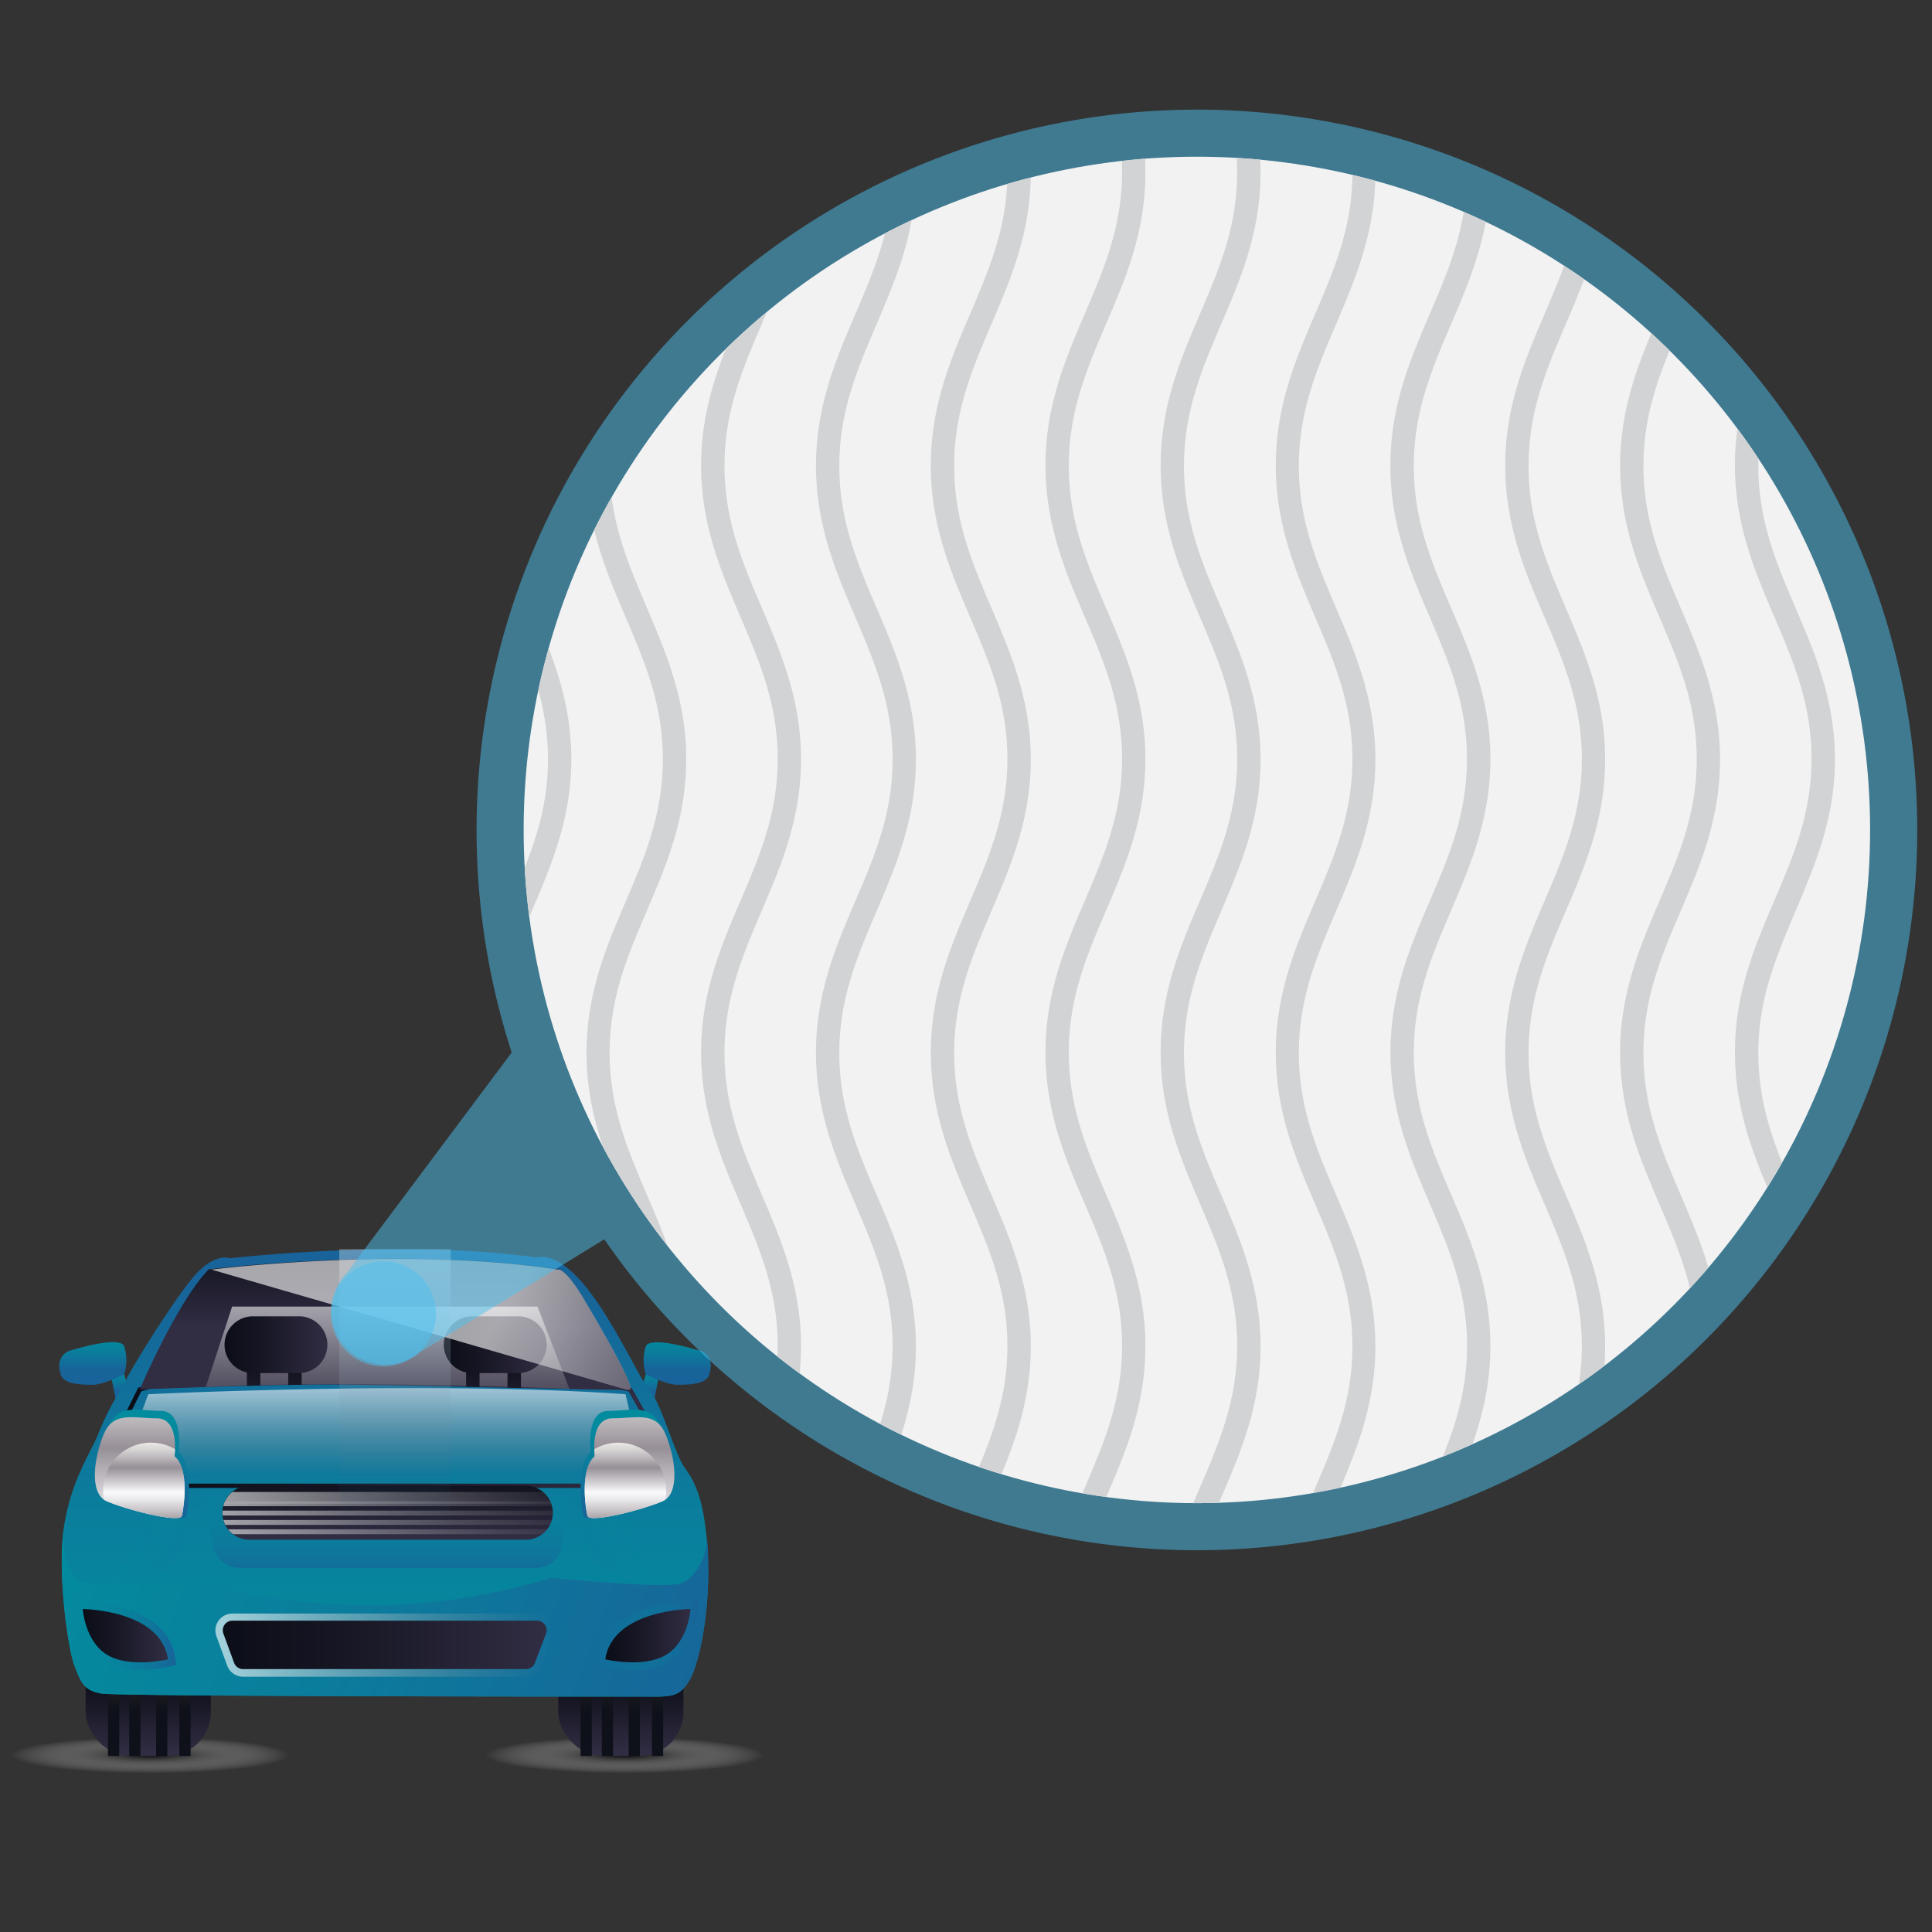 <svg xmlns="http://www.w3.org/2000/svg" xmlns:xlink="http://www.w3.org/1999/xlink" viewBox="0 0 280 280"><rect x="0" y="0" width="280" height="280" fill="#333333" stroke="none"/><defs><style>.cls-1,.cls-24{fill:none;}.cls-2{isolation:isolate;}.cls-20,.cls-21,.cls-22,.cls-3,.cls-37,.cls-38,.cls-4{mix-blend-mode:multiply;}.cls-3{fill:url(#radial-gradient);}.cls-4{fill:url(#radial-gradient-2);}.cls-5{fill:url(#linear-gradient);}.cls-6{fill:url(#linear-gradient-2);}.cls-7{fill:url(#linear-gradient-3);}.cls-8{fill:url(#linear-gradient-4);}.cls-9{fill:url(#linear-gradient-5);}.cls-10{fill:url(#linear-gradient-6);}.cls-11{fill:url(#linear-gradient-7);}.cls-12{fill:url(#linear-gradient-8);}.cls-13{fill:url(#linear-gradient-9);}.cls-14{fill:url(#linear-gradient-10);}.cls-15{fill:url(#linear-gradient-11);}.cls-16{fill:url(#linear-gradient-12);}.cls-17{fill:url(#linear-gradient-13);}.cls-18{fill:url(#linear-gradient-14);}.cls-19{fill:url(#linear-gradient-15);}.cls-20{fill:url(#linear-gradient-16);}.cls-21{fill:url(#linear-gradient-17);}.cls-22{fill:url(#linear-gradient-18);}.cls-23,.cls-34,.cls-36,.cls-50,.cls-52{opacity:0.62;mix-blend-mode:overlay;}.cls-23{fill:url(#linear-gradient-19);}.cls-24{stroke-miterlimit:10;stroke-width:0.63px;stroke:url(#linear-gradient-20);}.cls-25{fill:url(#linear-gradient-21);}.cls-26{fill:url(#Silver_2);}.cls-27{clip-path:url(#clip-path);}.cls-28{fill:url(#Silver_2-2);}.cls-29{fill:url(#linear-gradient-22);}.cls-30{fill:url(#Silver_2-3);}.cls-31{clip-path:url(#clip-path-2);}.cls-32{fill:url(#Silver_2-4);}.cls-33{fill:url(#linear-gradient-23);}.cls-34{fill:url(#linear-gradient-24);}.cls-35{fill:url(#linear-gradient-25);}.cls-36{fill:url(#linear-gradient-26);}.cls-37{fill:url(#linear-gradient-27);}.cls-38{fill:url(#linear-gradient-28);}.cls-39{fill:url(#linear-gradient-29);}.cls-40{fill:url(#linear-gradient-30);}.cls-41{fill:url(#linear-gradient-31);}.cls-42{clip-path:url(#clip-path-3);}.cls-43{fill:url(#linear-gradient-32);}.cls-44{fill:url(#linear-gradient-33);}.cls-45{fill:url(#linear-gradient-34);}.cls-46{fill:url(#linear-gradient-35);}.cls-47{fill:url(#linear-gradient-36);}.cls-48{fill:url(#linear-gradient-37);}.cls-49{fill:url(#linear-gradient-38);}.cls-50{fill:url(#linear-gradient-39);}.cls-51{clip-path:url(#clip-path-4);}.cls-53{fill:url(#linear-gradient-40);}.cls-54{fill:url(#linear-gradient-41);}.cls-55{fill:url(#linear-gradient-42);}.cls-56{fill:url(#linear-gradient-43);}.cls-57{fill:url(#linear-gradient-44);}.cls-58{opacity:0.35;mix-blend-mode:color-dodge;fill:url(#linear-gradient-45);}.cls-59{fill:#4cc3f1;opacity:0.5;}.cls-60{clip-path:url(#clip-path-5);}.cls-61{fill:#f2f2f2;}.cls-62{fill:#d2d3d4;}</style><radialGradient id="radial-gradient" cx="21.76" cy="1275.44" r="20.62" gradientTransform="translate(0 88.56) scale(1 0.13)" gradientUnits="userSpaceOnUse"><stop offset="0" stop-color="#010101"/><stop offset="0.98" stop-color="#fff" stop-opacity="0"/></radialGradient><radialGradient id="radial-gradient-2" cx="90.53" cy="1275.44" r="20.62" xlink:href="#radial-gradient"/><linearGradient id="linear-gradient" x1="21.49" y1="242.2" x2="21.49" y2="254.11" gradientUnits="userSpaceOnUse"><stop offset="0.01" stop-color="#0b0d17"/><stop offset="0.41" stop-color="#181826"/><stop offset="1" stop-color="#312d43"/></linearGradient><linearGradient id="linear-gradient-2" x1="16.46" y1="234.41" x2="16.46" y2="248.03" gradientUnits="userSpaceOnUse"><stop offset="0" stop-color="#413a34"/><stop offset="0.36" stop-color="#322e2c"/><stop offset="1" stop-color="#0e111a"/></linearGradient><linearGradient id="linear-gradient-3" x1="19.54" y1="234.41" x2="19.54" y2="248.03" xlink:href="#linear-gradient-2"/><linearGradient id="linear-gradient-4" x1="23.43" y1="234.41" x2="23.43" y2="248.03" xlink:href="#linear-gradient-2"/><linearGradient id="linear-gradient-5" x1="26.8" y1="234.41" x2="26.8" y2="248.03" xlink:href="#linear-gradient-2"/><linearGradient id="linear-gradient-6" x1="89.97" y1="242.2" x2="89.97" y2="254.11" xlink:href="#linear-gradient"/><linearGradient id="linear-gradient-7" x1="84.95" y1="234.41" x2="84.95" y2="248.03" xlink:href="#linear-gradient-2"/><linearGradient id="linear-gradient-8" x1="88.03" y1="234.41" x2="88.03" y2="248.03" xlink:href="#linear-gradient-2"/><linearGradient id="linear-gradient-9" x1="91.92" y1="234.41" x2="91.92" y2="248.03" xlink:href="#linear-gradient-2"/><linearGradient id="linear-gradient-10" x1="95.29" y1="234.41" x2="95.29" y2="248.03" xlink:href="#linear-gradient-2"/><linearGradient id="linear-gradient-11" x1="94.01" y1="198.93" x2="94.01" y2="201.67" gradientUnits="userSpaceOnUse"><stop offset="0" stop-color="#038b9e"/><stop offset="0.44" stop-color="#0b7c9c"/><stop offset="1" stop-color="#186399"/></linearGradient><linearGradient id="linear-gradient-12" x1="98.13" y1="194.11" x2="98.13" y2="198.58" xlink:href="#linear-gradient-11"/><linearGradient id="linear-gradient-13" x1="-22.21" y1="198.93" x2="-22.21" y2="201.67" gradientTransform="matrix(-1, 0, 0, 1, -4.63, 0)" xlink:href="#linear-gradient-11"/><linearGradient id="linear-gradient-14" x1="-18.09" y1="194.11" x2="-18.09" y2="198.58" gradientTransform="matrix(-1, 0, 0, 1, -4.63, 0)" xlink:href="#linear-gradient-11"/><linearGradient id="linear-gradient-15" x1="55.83" y1="240.21" x2="55.83" y2="185.51" xlink:href="#linear-gradient-11"/><linearGradient id="linear-gradient-16" x1="20.08" y1="221" x2="32.98" y2="228.74" gradientUnits="userSpaceOnUse"><stop offset="0" stop-color="#038b9e" stop-opacity="0"/><stop offset="0.14" stop-color="#05879e" stop-opacity="0.1"/><stop offset="0.42" stop-color="#0a7d9c" stop-opacity="0.35"/><stop offset="0.8" stop-color="#136d9a" stop-opacity="0.76"/><stop offset="1" stop-color="#186399"/></linearGradient><linearGradient id="linear-gradient-17" x1="327.87" y1="221" x2="340.77" y2="228.74" gradientTransform="matrix(-1, 0, 0, 1, 419.47, 0)" xlink:href="#linear-gradient-16"/><linearGradient id="linear-gradient-18" x1="56.08" y1="213.73" x2="56.08" y2="229.56" xlink:href="#linear-gradient-16"/><linearGradient id="linear-gradient-19" x1="56.8" y1="200.4" x2="56.8" y2="214.16" gradientUnits="userSpaceOnUse"><stop offset="0.02" stop-color="#fff"/><stop offset="0.15" stop-color="#f3f3f3" stop-opacity="0.89"/><stop offset="0.43" stop-color="#d4d3d5" stop-opacity="0.62"/><stop offset="0.84" stop-color="#a3a0a5" stop-opacity="0.18"/><stop offset="0.99" stop-color="#8f8c91" stop-opacity="0"/></linearGradient><linearGradient id="linear-gradient-20" x1="17.76" y1="206.36" x2="94.28" y2="206.36" xlink:href="#linear-gradient"/><linearGradient id="linear-gradient-21" x1="19.31" y1="207.68" x2="22.59" y2="220.93" xlink:href="#linear-gradient-11"/><linearGradient id="Silver_2" x1="20.25" y1="199.69" x2="20.25" y2="238.93" gradientUnits="userSpaceOnUse"><stop offset="0" stop-color="#f1efee"/><stop offset="0" stop-color="#e9e8e5"/><stop offset="0.06" stop-color="#dbd9d8"/><stop offset="0.17" stop-color="#b7b2b6"/><stop offset="0.26" stop-color="#968f97"/><stop offset="0.52" stop-color="#f9f9fb"/><stop offset="0.59" stop-color="#ebeaec"/><stop offset="0.71" stop-color="#c7c3c6"/><stop offset="0.87" stop-color="#8d8589"/><stop offset="0.88" stop-color="#8c8488"/><stop offset="1" stop-color="#d9dade"/><stop offset="1" stop-color="#b0afb5"/></linearGradient><clipPath id="clip-path"><path class="cls-1" d="M25.29,211.06s.8-5.51-2.58-5.51-6.22-1.06-7.64,2.23-2.22,8.61.36,9.77,10.66,3.29,10.93,2.13S27.51,212.93,25.29,211.06Z"/></clipPath><linearGradient id="Silver_2-2" x1="21.87" y1="209.08" x2="21.87" y2="222.94" xlink:href="#Silver_2"/><linearGradient id="linear-gradient-22" x1="290.26" y1="207.68" x2="293.54" y2="220.93" gradientTransform="matrix(-1, 0, 0, 1, 382.44, 0)" xlink:href="#linear-gradient-11"/><linearGradient id="Silver_2-3" x1="291.2" y1="199.69" x2="291.2" y2="238.93" gradientTransform="matrix(-1, 0, 0, 1, 382.44, 0)" xlink:href="#Silver_2"/><clipPath id="clip-path-2"><path class="cls-1" d="M86.2,211.06s-.8-5.51,2.58-5.51,6.22-1.06,7.64,2.23,2.22,8.61-.36,9.77-10.66,3.29-10.93,2.13S84,212.93,86.2,211.06Z"/></clipPath><linearGradient id="Silver_2-4" x1="292.82" y1="209.08" x2="292.82" y2="222.94" gradientTransform="matrix(-1, 0, 0, 1, 382.44, 0)" xlink:href="#Silver_2"/><linearGradient id="linear-gradient-23" x1="55.83" y1="178.01" x2="55.83" y2="192.26" xlink:href="#linear-gradient"/><linearGradient id="linear-gradient-24" x1="56.17" y1="187.6" x2="56.17" y2="208.76" xlink:href="#linear-gradient-19"/><linearGradient id="linear-gradient-25" x1="11.3" y1="215.96" x2="105.86" y2="252.18" xlink:href="#linear-gradient-11"/><linearGradient id="linear-gradient-26" x1="31.22" y1="238.39" x2="80.29" y2="238.39" xlink:href="#linear-gradient-19"/><linearGradient id="linear-gradient-27" x1="10.83" y1="237.05" x2="25.51" y2="237.05" xlink:href="#linear-gradient-16"/><linearGradient id="linear-gradient-28" x1="86.52" y1="237.05" x2="101.2" y2="237.05" xlink:href="#linear-gradient-16"/><linearGradient id="linear-gradient-29" x1="11.96" y1="237.05" x2="24.31" y2="237.05" xlink:href="#linear-gradient"/><linearGradient id="linear-gradient-30" x1="87.72" y1="237.05" x2="100.07" y2="237.05" xlink:href="#linear-gradient"/><linearGradient id="linear-gradient-31" x1="32.29" y1="238.39" x2="79.23" y2="238.39" xlink:href="#linear-gradient"/><clipPath id="clip-path-3"><path class="cls-1" d="M20.25,201.38s5.4-12.71,10-17.42c0,0,27.9-3.46,50.65,0,0,0,1-.27,3.73,4.35s7.46,12.8,6.66,13.07-34-.8-45.49-.71S20.25,201.38,20.25,201.38Z"/></clipPath><linearGradient id="linear-gradient-32" x1="36.75" y1="195.42" x2="36.75" y2="207.5" xlink:href="#linear-gradient"/><linearGradient id="linear-gradient-33" x1="42.75" y1="195.42" x2="42.75" y2="207.5" xlink:href="#linear-gradient"/><linearGradient id="linear-gradient-34" x1="32.54" y1="194.92" x2="47.45" y2="194.92" xlink:href="#linear-gradient"/><linearGradient id="linear-gradient-35" x1="68.53" y1="195.42" x2="68.53" y2="207.5" xlink:href="#linear-gradient"/><linearGradient id="linear-gradient-36" x1="74.52" y1="195.42" x2="74.52" y2="207.5" xlink:href="#linear-gradient"/><linearGradient id="linear-gradient-37" x1="64.32" y1="194.92" x2="79.23" y2="194.92" xlink:href="#linear-gradient"/><linearGradient id="linear-gradient-38" x1="56.17" y1="213.37" x2="56.17" y2="222.75" xlink:href="#linear-gradient"/><linearGradient id="linear-gradient-39" x1="70.3" y1="192.58" x2="111.53" y2="217.28" xlink:href="#linear-gradient-19"/><clipPath id="clip-path-4"><path class="cls-1" d="M76.21,223.15H36.13a3.91,3.91,0,0,1-3.91-3.91h0a3.91,3.91,0,0,1,3.91-3.91H76.21a3.91,3.91,0,0,1,3.91,3.91h0A3.91,3.91,0,0,1,76.21,223.15Z"/></clipPath><linearGradient id="linear-gradient-40" x1="27.27" y1="217.08" x2="88.84" y2="217.08" xlink:href="#linear-gradient-19"/><linearGradient id="linear-gradient-41" x1="27.62" y1="217.94" x2="88.84" y2="217.94" xlink:href="#linear-gradient-19"/><linearGradient id="linear-gradient-42" x1="27.62" y1="219.29" x2="88.84" y2="219.29" xlink:href="#linear-gradient-19"/><linearGradient id="linear-gradient-43" x1="27.62" y1="220.64" x2="88.84" y2="220.64" xlink:href="#linear-gradient-19"/><linearGradient id="linear-gradient-44" x1="27.62" y1="221.99" x2="88.84" y2="221.99" xlink:href="#linear-gradient-19"/><linearGradient id="linear-gradient-45" x1="57.24" y1="176.74" x2="57.24" y2="223.63" gradientUnits="userSpaceOnUse"><stop offset="0.02" stop-color="#fff"/><stop offset="0.15" stop-color="#e4ebef" stop-opacity="0.89"/><stop offset="0.43" stop-color="#9eb7c5" stop-opacity="0.62"/><stop offset="0.84" stop-color="#316583" stop-opacity="0.18"/><stop offset="0.99" stop-color="#044468" stop-opacity="0"/></linearGradient><clipPath id="clip-path-5"><circle class="cls-1" cx="173.46" cy="120.28" r="97.57"/></clipPath></defs><g class="cls-2"><g id="Layer_6" data-name="Layer 6"><path class="cls-3" d="M42.38,254.5c0,1.48-9.23,2.68-20.62,2.68S1.14,256,1.14,254.5s9.23-2.69,20.62-2.69S42.38,253,42.38,254.5Z"/><path class="cls-4" d="M111.15,254.5c0,1.48-9.23,2.68-20.62,2.68S69.91,256,69.91,254.5s9.23-2.69,20.62-2.69S111.15,253,111.15,254.5Z"/><rect class="cls-5" x="12.41" y="236.35" width="18.15" height="18.15" rx="6.4"/><rect class="cls-6" x="15.65" y="235.66" width="1.63" height="18.84"/><rect class="cls-7" x="18.73" y="235.66" width="1.63" height="18.84"/><rect class="cls-8" x="22.62" y="235.66" width="1.63" height="18.84"/><rect class="cls-9" x="25.99" y="235.66" width="1.63" height="18.84"/><rect class="cls-10" x="80.9" y="236.35" width="18.15" height="18.15" rx="6.4"/><rect class="cls-11" x="84.14" y="235.66" width="1.63" height="18.84"/><rect class="cls-12" x="87.22" y="235.66" width="1.63" height="18.84"/><rect class="cls-13" x="91.11" y="235.66" width="1.63" height="18.84"/><rect class="cls-14" x="94.48" y="235.66" width="1.63" height="18.84"/><polygon class="cls-15" points="93.59 199.18 92.48 202.97 94.8 202.97 95.54 199.18 93.59 199.18"/><path class="cls-16" d="M93.59,199.18s3,1.51,4.53,1.51,4.23,0,4.69-1.51A4.75,4.75,0,0,0,103,198a2.25,2.25,0,0,0-1.63-2.26c-2.45-.73-7.22-1.94-7.78-.61A6.72,6.72,0,0,0,93.59,199.18Z"/><polygon class="cls-17" points="18 199.18 19.11 202.97 16.79 202.97 16.05 199.18 18 199.18"/><path class="cls-18" d="M18,199.18s-3,1.51-4.53,1.51-4.23,0-4.68-1.51a4.78,4.78,0,0,1-.2-1.2,2.25,2.25,0,0,1,1.63-2.26c2.45-.73,7.22-1.94,7.78-.61A6.72,6.72,0,0,1,18,199.18Z"/><path class="cls-19" d="M17.29,201.73s.45-.8,1.51-2.75,7.29-12.09,10-14.75,4.54-1.87,4.54-1.87,24.61-2.89,44.43-.11c0,0,2.66-1.13,6.93,4s8.17,14,9.59,15.46,3.56,9.07,4.89,10.93,2.93,4.27,3.38,12.35-1.16,16.09-2.67,18.58-2.66,2.31-6.57,2.31-76,0-78.64-.45-3-1.78-3.91-4.09-2.58-13.75-1.43-20.51,4-10.59,5-13.25A39.4,39.4,0,0,1,17.29,201.73Z"/><path class="cls-20" d="M9.53,220.05s-1.89,9.14,6.93,9.14S27,224.7,27,219.66s-12-13.57-12-13.57S10.66,213.58,9.53,220.05Z"/><path class="cls-21" d="M102.15,220.05s1.89,9.14-6.93,9.14-10.49-4.49-10.49-9.53,12-13.57,12-13.57S101,213.58,102.15,220.05Z"/><path class="cls-22" d="M28.24,210.5l2.67,13.64a3.83,3.83,0,0,0,3.76,3.1h43a3.84,3.84,0,0,0,3.77-3.16l2.45-13.64a3.83,3.83,0,0,0-3.77-4.5H32A3.83,3.83,0,0,0,28.24,210.5Z"/><path class="cls-23" d="M20.25,205.39l1.24-3.33s41.09-2,69.16,0l2.71,11.41H21.49Z"/><path class="cls-24" d="M20.25,201.38l-2.11,4.23,8.29,9.72H84.77l9.12-9.39-2.58-4.56S49.87,192.4,20.25,201.38Z"/><path class="cls-25" d="M25.88,210.4s.8-5.92-2.57-5.92-6.23-1.14-7.65,2.39-2.22,9.26.36,10.5S26.68,220.9,27,219.66,28.1,212.4,25.88,210.4Z"/><path class="cls-26" d="M25.29,211.06s.8-5.51-2.58-5.51-6.22-1.06-7.64,2.23-2.22,8.61.36,9.77,10.66,3.29,10.93,2.13S27.51,212.93,25.29,211.06Z"/><g class="cls-27"><circle class="cls-28" cx="21.87" cy="216.01" r="6.93"/></g><path class="cls-29" d="M85.61,210.4s-.8-5.92,2.57-5.92,6.22-1.14,7.65,2.39,2.22,9.26-.36,10.5-10.66,3.53-10.93,2.29S83.39,212.4,85.61,210.4Z"/><path class="cls-30" d="M86.2,211.06s-.8-5.51,2.58-5.51,6.22-1.06,7.64,2.23,2.22,8.61-.36,9.77-10.66,3.29-10.93,2.13S84,212.93,86.2,211.06Z"/><g class="cls-31"><circle class="cls-32" cx="89.62" cy="216.01" r="6.93"/></g><path class="cls-33" d="M20.25,201.38s5.4-12.71,10-17.42c0,0,27.9-3.46,50.65,0,0,0,1-.27,3.73,4.35s7.46,12.8,6.66,13.07-34-.8-45.49-.71S20.25,201.38,20.25,201.38Z"/><path class="cls-34" d="M29.83,201l3.81-11.64H77.9l4.62,11.93S52.14,200,29.83,201Z"/><path class="cls-35" d="M102.6,225c0-.89-.12-1.72-.19-2.48.19,3.06-1.58,6.1-3.72,6.93-2.31.89-18.75-.8-18.75-.8a91.44,91.44,0,0,1-25.77,4,106.07,106.07,0,0,1-25.33-3.2H13.2c-4.44,0-4-7.64-4-7.64-.85,6.83.72,17.34,1.57,19.54s1.24,3.65,3.91,4.09,74.73.45,78.64.45,5.06.17,6.57-2.31S103,233.1,102.6,225Z"/><path class="cls-36" d="M35.23,243a2.45,2.45,0,0,1-2.3-1.6l-1.56-4.25a2.45,2.45,0,0,1,2.3-3.3H77.84a2.46,2.46,0,0,1,2,1.06,2.43,2.43,0,0,1,.27,2.26l-1.61,4.25A2.46,2.46,0,0,1,76.23,243Z"/><path class="cls-37" d="M20.3,242A10.36,10.36,0,0,1,15,240.77c-3.73-2.22-4.06-7.3-4.07-7.52l-.07-1.14H12c.5,0,12.21.19,13.4,8.2l.14,1-1,.23A19.72,19.72,0,0,1,20.3,242Z"/><path class="cls-38" d="M91.73,242a19.61,19.61,0,0,1-4.26-.48l-1-.23.14-1c1.19-8,12.9-8.19,13.4-8.2h1.14l-.07,1.14c0,.22-.34,5.3-4.07,7.52A10.36,10.36,0,0,1,91.73,242Z"/><path class="cls-39" d="M12,233.19s11.29.09,12.35,7.29c0,0-5.51,1.33-8.79-.63S12,233.19,12,233.19Z"/><path class="cls-40" d="M100.07,233.19s-11.29.09-12.35,7.29c0,0,5.5,1.33,8.79-.63S100.07,233.19,100.07,233.19Z"/><path class="cls-41" d="M33.67,234.88H77.84a1.39,1.39,0,0,1,1.3,1.87L77.52,241a1.38,1.38,0,0,1-1.29.9h-41a1.38,1.38,0,0,1-1.3-.91l-1.56-4.25A1.39,1.39,0,0,1,33.67,234.88Z"/><g class="cls-42"><rect class="cls-43" x="35.78" y="196.44" width="1.95" height="6.81"/><rect class="cls-44" x="41.77" y="196.44" width="1.95" height="6.81"/><path class="cls-45" d="M43.34,199H36.65a4.12,4.12,0,0,1-4.11-4.11h0a4.12,4.12,0,0,1,4.11-4.12h6.69a4.12,4.12,0,0,1,4.11,4.12h0A4.12,4.12,0,0,1,43.34,199Z"/><rect class="cls-46" x="67.55" y="196.44" width="1.95" height="6.81"/><rect class="cls-47" x="73.55" y="196.44" width="1.95" height="6.81"/><path class="cls-48" d="M75.11,199H68.43a4.12,4.12,0,0,1-4.11-4.11h0a4.12,4.12,0,0,1,4.11-4.12h6.68a4.13,4.13,0,0,1,4.12,4.12h0A4.12,4.12,0,0,1,75.11,199Z"/></g><path class="cls-49" d="M76.21,223.15H36.13a3.91,3.91,0,0,1-3.91-3.91h0a3.91,3.91,0,0,1,3.91-3.91H76.21a3.91,3.91,0,0,1,3.91,3.91h0A3.91,3.91,0,0,1,76.21,223.15Z"/><path class="cls-50" d="M91.31,201.38c.8-.27-3.91-8.44-6.66-13.07S80.92,184,80.92,184c-21.2-3.23-46.87-.44-50.27,0L90.8,201.41A3.17,3.17,0,0,0,91.31,201.38Z"/><g class="cls-51"><g class="cls-52"><polygon class="cls-53" points="88.49 217.94 27.27 217.94 27.62 216.23 88.84 216.23 88.49 217.94"/><rect class="cls-54" x="27.62" y="217.58" width="61.23" height="0.71"/><rect class="cls-55" x="27.62" y="218.93" width="61.23" height="0.71"/><rect class="cls-56" x="27.62" y="220.29" width="61.23" height="0.71"/><rect class="cls-57" x="27.62" y="221.64" width="61.23" height="0.71"/></g></g><rect class="cls-58" x="49.17" y="181.04" width="16.14" height="64.83"/><circle class="cls-59" cx="55.56" cy="190.41" r="7.62"/><path class="cls-59" d="M173.46,15.89a104.44,104.44,0,0,0-99.3,136.65L50.33,184.4A7.83,7.83,0,0,0,60.82,196l26.76-16.39A104.39,104.39,0,1,0,173.46,15.89Z"/><g class="cls-60"><rect class="cls-61" x="46.54" y="-4.08" width="299.08" height="251.62"/><path class="cls-62" d="M282.58,25c0,8.66-2.9,15.41-5.69,21.94s-5.41,12.64-5.41,20.6,2.63,14.09,5.41,20.6,5.69,13.28,5.69,21.93-2.9,15.4-5.69,21.93-5.41,12.64-5.41,20.6,2.63,14.1,5.41,20.6,5.69,13.28,5.69,21.93-2.9,15.4-5.69,21.93-5.41,12.65-5.41,20.6,2.63,14.1,5.41,20.6,5.69,13.28,5.69,21.94a40.56,40.56,0,0,1-1.72,11.5l-3.25-1a36.84,36.84,0,0,0,1.58-10.55c0-8-2.63-14.1-5.41-20.6s-5.69-13.29-5.69-21.94,2.89-15.4,5.69-21.93,5.41-12.64,5.41-20.6-2.63-14.1-5.41-20.6-5.69-13.28-5.69-21.93,2.89-15.4,5.69-21.93,5.41-12.64,5.41-20.6-2.63-14.1-5.41-20.6-5.69-13.28-5.69-21.93,2.89-15.41,5.69-21.94,5.41-12.64,5.41-20.6a36.84,36.84,0,0,0-1.58-10.55l3.25-.95A40.56,40.56,0,0,1,282.58,25Z"/><path class="cls-62" d="M265.93,25c0,8.66-2.89,15.41-5.69,21.94s-5.41,12.64-5.41,20.6,2.63,14.09,5.41,20.6,5.69,13.28,5.69,21.93S263,125.43,260.24,132s-5.41,12.64-5.41,20.6,2.63,14.1,5.41,20.6,5.69,13.28,5.69,21.93S263,210.49,260.24,217s-5.41,12.65-5.41,20.6,2.63,14.1,5.41,20.6,5.69,13.28,5.69,21.94a40.2,40.2,0,0,1-1.72,11.5l-3.25-1a36.84,36.84,0,0,0,1.58-10.55c0-8-2.63-14.1-5.41-20.6s-5.69-13.29-5.69-21.94,2.9-15.4,5.69-21.93,5.41-12.64,5.41-20.6-2.63-14.1-5.41-20.6-5.69-13.28-5.69-21.93,2.9-15.4,5.69-21.93,5.41-12.64,5.41-20.6-2.63-14.1-5.41-20.6-5.69-13.28-5.69-21.93,2.9-15.41,5.69-21.94,5.41-12.64,5.41-20.6A36.84,36.84,0,0,0,261,14.41l3.25-.95A40.2,40.2,0,0,1,265.93,25Z"/><path class="cls-62" d="M249.28,25c0,8.66-2.89,15.41-5.69,21.94s-5.41,12.64-5.41,20.6,2.63,14.09,5.41,20.6,5.69,13.28,5.69,21.93-2.89,15.4-5.69,21.93-5.41,12.64-5.41,20.6,2.63,14.1,5.41,20.6,5.69,13.28,5.69,21.93-2.89,15.4-5.69,21.93-5.41,12.65-5.41,20.6,2.63,14.1,5.41,20.6,5.69,13.28,5.69,21.94a40.2,40.2,0,0,1-1.72,11.5l-3.24-1a37.2,37.2,0,0,0,1.58-10.55c0-8-2.63-14.1-5.42-20.6s-5.68-13.29-5.68-21.94,2.89-15.4,5.68-21.93,5.42-12.64,5.42-20.6-2.63-14.1-5.42-20.6-5.68-13.28-5.68-21.93,2.89-15.4,5.68-21.93S245.9,118,245.9,110s-2.63-14.1-5.42-20.6S234.8,76.15,234.8,67.5s2.89-15.41,5.68-21.94S245.9,32.92,245.9,25a37.2,37.2,0,0,0-1.58-10.55l3.24-.95A40.2,40.2,0,0,1,249.28,25Z"/><path class="cls-62" d="M232.63,25c0,8.66-2.89,15.41-5.69,21.94s-5.41,12.64-5.41,20.6,2.63,14.09,5.41,20.6,5.69,13.28,5.69,21.93-2.89,15.4-5.69,21.93-5.41,12.64-5.41,20.6,2.63,14.1,5.41,20.6,5.69,13.28,5.69,21.93-2.89,15.4-5.69,21.93-5.41,12.65-5.41,20.6,2.63,14.1,5.41,20.6,5.69,13.28,5.69,21.94a40.2,40.2,0,0,1-1.72,11.5l-3.24-1a37.2,37.2,0,0,0,1.58-10.55c0-8-2.63-14.1-5.42-20.6s-5.68-13.29-5.68-21.94,2.89-15.4,5.68-21.93,5.42-12.64,5.42-20.6-2.63-14.1-5.42-20.6-5.68-13.28-5.68-21.93,2.89-15.4,5.68-21.93,5.42-12.64,5.42-20.6-2.63-14.1-5.42-20.6-5.68-13.28-5.68-21.93,2.89-15.41,5.68-21.94,5.42-12.64,5.42-20.6a37.2,37.2,0,0,0-1.58-10.55l3.24-.95A40.2,40.2,0,0,1,232.63,25Z"/><path class="cls-62" d="M216,25c0,8.66-2.89,15.41-5.68,21.94s-5.42,12.64-5.42,20.6,2.63,14.09,5.42,20.6S216,101.38,216,110s-2.89,15.4-5.68,21.93-5.42,12.64-5.42,20.6,2.63,14.1,5.42,20.6S216,186.44,216,195.09s-2.89,15.4-5.68,21.93-5.42,12.65-5.42,20.6,2.63,14.1,5.42,20.6S216,271.5,216,280.16a40.54,40.54,0,0,1-1.71,11.5l-3.25-1a37.2,37.2,0,0,0,1.58-10.55c0-8-2.63-14.1-5.41-20.6s-5.69-13.29-5.69-21.94,2.89-15.4,5.69-21.93,5.41-12.64,5.41-20.6-2.63-14.1-5.41-20.6-5.69-13.28-5.69-21.93,2.89-15.4,5.69-21.93S212.6,118,212.6,110s-2.63-14.1-5.41-20.6S201.5,76.15,201.5,67.5s2.89-15.41,5.69-21.94S212.6,32.92,212.6,25A37.2,37.2,0,0,0,211,14.41l3.25-.95A40.54,40.54,0,0,1,216,25Z"/><path class="cls-62" d="M199.33,25c0,8.66-2.89,15.41-5.68,21.94s-5.41,12.64-5.41,20.6,2.63,14.09,5.41,20.6,5.68,13.28,5.68,21.93-2.89,15.4-5.68,21.93-5.41,12.64-5.41,20.6,2.63,14.1,5.41,20.6,5.68,13.28,5.68,21.93-2.89,15.4-5.68,21.93-5.41,12.65-5.41,20.6,2.63,14.1,5.41,20.6,5.68,13.28,5.68,21.94a40.54,40.54,0,0,1-1.71,11.5l-3.25-1A37.2,37.2,0,0,0,196,280.16c0-8-2.63-14.1-5.41-20.6s-5.69-13.29-5.69-21.94,2.89-15.4,5.69-21.93,5.41-12.64,5.41-20.6-2.63-14.1-5.41-20.6-5.69-13.28-5.69-21.93,2.89-15.4,5.69-21.93S196,118,196,110s-2.63-14.1-5.41-20.6-5.69-13.28-5.69-21.93,2.89-15.41,5.69-21.94S196,32.92,196,25a37.2,37.2,0,0,0-1.58-10.55l3.25-.95A40.54,40.54,0,0,1,199.33,25Z"/><path class="cls-62" d="M182.69,25c0,8.66-2.89,15.41-5.69,21.94s-5.41,12.64-5.41,20.6,2.63,14.09,5.41,20.6,5.69,13.28,5.69,21.93S179.8,125.43,177,132s-5.41,12.64-5.41,20.6,2.63,14.1,5.41,20.6,5.69,13.28,5.69,21.93S179.8,210.49,177,217s-5.41,12.65-5.41,20.6,2.63,14.1,5.41,20.6,5.69,13.28,5.69,21.94a40.2,40.2,0,0,1-1.72,11.5l-3.25-1a36.84,36.84,0,0,0,1.58-10.55c0-8-2.63-14.1-5.41-20.6s-5.68-13.29-5.68-21.94,2.89-15.4,5.68-21.93,5.41-12.64,5.41-20.6-2.63-14.1-5.41-20.6-5.68-13.28-5.68-21.93,2.89-15.4,5.68-21.93S179.3,118,179.3,110s-2.63-14.1-5.41-20.6-5.68-13.28-5.68-21.93,2.89-15.41,5.68-21.94S179.3,32.92,179.3,25a36.84,36.84,0,0,0-1.58-10.55l3.25-.95A40.2,40.2,0,0,1,182.69,25Z"/><path class="cls-62" d="M166,25c0,8.66-2.89,15.41-5.69,21.94s-5.41,12.64-5.41,20.6,2.63,14.09,5.41,20.6S166,101.38,166,110s-2.89,15.4-5.69,21.93-5.41,12.64-5.41,20.6,2.63,14.1,5.41,20.6S166,186.44,166,195.09s-2.89,15.4-5.69,21.93-5.41,12.65-5.41,20.6,2.63,14.1,5.41,20.6S166,271.5,166,280.16a40.2,40.2,0,0,1-1.72,11.5l-3.24-1a37.2,37.2,0,0,0,1.58-10.55c0-8-2.63-14.1-5.42-20.6s-5.68-13.29-5.68-21.94,2.89-15.4,5.68-21.93,5.42-12.64,5.42-20.6-2.63-14.1-5.42-20.6-5.68-13.28-5.68-21.93,2.89-15.4,5.68-21.93,5.42-12.64,5.42-20.6-2.63-14.1-5.42-20.6-5.68-13.28-5.68-21.93,2.89-15.41,5.68-21.94,5.42-12.64,5.42-20.6a37.2,37.2,0,0,0-1.58-10.55l3.24-.95A40.2,40.2,0,0,1,166,25Z"/><path class="cls-62" d="M149.39,25c0,8.66-2.89,15.41-5.69,21.94s-5.41,12.64-5.41,20.6,2.63,14.09,5.41,20.6,5.69,13.28,5.69,21.93-2.89,15.4-5.69,21.93-5.41,12.64-5.41,20.6,2.63,14.1,5.41,20.6,5.69,13.28,5.69,21.93-2.89,15.4-5.69,21.93-5.41,12.65-5.41,20.6,2.63,14.1,5.41,20.6,5.69,13.28,5.69,21.94a40.2,40.2,0,0,1-1.72,11.5l-3.24-1A37.2,37.2,0,0,0,146,280.16c0-8-2.63-14.1-5.42-20.6s-5.68-13.29-5.68-21.94,2.89-15.4,5.68-21.93,5.42-12.64,5.42-20.6-2.63-14.1-5.42-20.6-5.68-13.28-5.68-21.93,2.89-15.4,5.68-21.93S146,118,146,110s-2.63-14.1-5.42-20.6-5.68-13.28-5.68-21.93,2.89-15.41,5.68-21.94S146,32.92,146,25a37.2,37.2,0,0,0-1.58-10.55l3.24-.95A40.2,40.2,0,0,1,149.39,25Z"/><path class="cls-62" d="M132.74,25c0,8.66-2.89,15.41-5.68,21.94s-5.42,12.64-5.42,20.6,2.63,14.09,5.42,20.6,5.68,13.28,5.68,21.93-2.89,15.4-5.68,21.93-5.42,12.64-5.42,20.6,2.63,14.1,5.42,20.6,5.68,13.28,5.68,21.93-2.89,15.4-5.68,21.93-5.42,12.65-5.42,20.6,2.63,14.1,5.42,20.6,5.68,13.28,5.68,21.94a40.54,40.54,0,0,1-1.71,11.5l-3.25-1a37.2,37.2,0,0,0,1.58-10.55c0-8-2.63-14.1-5.41-20.6s-5.69-13.29-5.69-21.94,2.89-15.4,5.69-21.93,5.41-12.64,5.41-20.6-2.63-14.1-5.41-20.6-5.69-13.28-5.69-21.93,2.89-15.4,5.69-21.93,5.41-12.64,5.41-20.6-2.63-14.1-5.41-20.6-5.69-13.28-5.69-21.93,2.89-15.41,5.69-21.94,5.41-12.64,5.41-20.6a37.2,37.2,0,0,0-1.58-10.55l3.25-.95A40.54,40.54,0,0,1,132.74,25Z"/><path class="cls-62" d="M116.09,25c0,8.66-2.89,15.41-5.68,21.94S105,59.54,105,67.5s2.63,14.09,5.41,20.6,5.68,13.28,5.68,21.93-2.89,15.4-5.68,21.93S105,144.6,105,152.56s2.63,14.1,5.41,20.6,5.68,13.28,5.68,21.93-2.89,15.4-5.68,21.93S105,229.67,105,237.62s2.63,14.1,5.41,20.6,5.68,13.28,5.68,21.94a40.54,40.54,0,0,1-1.71,11.5l-3.25-1a37.2,37.2,0,0,0,1.58-10.55c0-8-2.63-14.1-5.41-20.6s-5.69-13.29-5.69-21.94,2.89-15.4,5.69-21.93,5.41-12.64,5.41-20.6-2.63-14.1-5.41-20.6-5.69-13.28-5.69-21.93,2.89-15.4,5.69-21.93,5.41-12.64,5.41-20.6-2.63-14.1-5.41-20.6-5.69-13.28-5.69-21.93,2.89-15.41,5.69-21.94,5.41-12.64,5.41-20.6a37.2,37.2,0,0,0-1.58-10.55l3.25-.95A40.54,40.54,0,0,1,116.09,25Z"/><path class="cls-62" d="M99.45,25c0,8.66-2.89,15.41-5.69,21.94s-5.41,12.64-5.41,20.6S91,81.59,93.76,88.1s5.69,13.28,5.69,21.93-2.89,15.4-5.69,21.93-5.41,12.64-5.41,20.6,2.63,14.1,5.41,20.6,5.69,13.28,5.69,21.93-2.89,15.4-5.69,21.93-5.41,12.65-5.41,20.6,2.63,14.1,5.41,20.6,5.69,13.28,5.69,21.94a40.2,40.2,0,0,1-1.72,11.5l-3.25-1a36.84,36.84,0,0,0,1.58-10.55c0-8-2.63-14.1-5.41-20.6S85,246.27,85,237.62s2.9-15.4,5.69-21.93,5.41-12.64,5.41-20.6-2.63-14.1-5.41-20.6S85,161.21,85,152.56s2.9-15.4,5.69-21.93S96.06,118,96.06,110s-2.63-14.1-5.41-20.6S85,76.15,85,67.5s2.9-15.41,5.69-21.94S96.06,32.92,96.06,25a36.84,36.84,0,0,0-1.58-10.55l3.25-.95A40.2,40.2,0,0,1,99.45,25Z"/><path class="cls-62" d="M82.8,25c0,8.66-2.89,15.41-5.69,21.94S71.7,59.54,71.7,67.5s2.63,14.09,5.41,20.6S82.8,101.38,82.8,110s-2.89,15.4-5.69,21.93-5.41,12.64-5.41,20.6,2.63,14.1,5.41,20.6,5.69,13.28,5.69,21.93-2.89,15.4-5.69,21.93-5.41,12.65-5.41,20.6,2.63,14.1,5.41,20.6,5.69,13.28,5.69,21.94a40.2,40.2,0,0,1-1.72,11.5l-3.24-1a37.2,37.2,0,0,0,1.58-10.55c0-8-2.63-14.1-5.42-20.6s-5.68-13.29-5.68-21.94,2.89-15.4,5.68-21.93,5.42-12.64,5.42-20.6S76.79,181,74,174.49s-5.68-13.28-5.68-21.93,2.89-15.4,5.68-21.93S79.42,118,79.42,110,76.79,95.93,74,89.43,68.32,76.15,68.32,67.5,71.21,52.09,74,45.56,79.42,32.92,79.42,25a37.2,37.2,0,0,0-1.58-10.55l3.24-.95A40.2,40.2,0,0,1,82.8,25Z"/><path class="cls-62" d="M66.15,25c0,8.66-2.89,15.41-5.68,21.94s-5.42,12.64-5.42,20.6,2.63,14.09,5.42,20.6,5.68,13.28,5.68,21.93-2.89,15.4-5.68,21.93-5.42,12.64-5.42,20.6,2.63,14.1,5.42,20.6,5.68,13.28,5.68,21.93-2.89,15.4-5.68,21.93-5.42,12.65-5.42,20.6,2.63,14.1,5.42,20.6,5.68,13.28,5.68,21.94a40.25,40.25,0,0,1-1.72,11.5l-3.24-1a37.2,37.2,0,0,0,1.58-10.55c0-8-2.63-14.1-5.42-20.6s-5.68-13.29-5.68-21.94,2.89-15.4,5.68-21.93,5.42-12.64,5.42-20.6-2.63-14.1-5.42-20.6-5.68-13.28-5.68-21.93,2.89-15.4,5.68-21.93S62.77,118,62.77,110s-2.63-14.1-5.42-20.6S51.67,76.15,51.67,67.5s2.89-15.41,5.68-21.94S62.77,32.92,62.77,25a37.2,37.2,0,0,0-1.58-10.55l3.24-.95A40.2,40.2,0,0,1,66.15,25Z"/><path class="cls-62" d="M49.5,25c0,8.66-2.89,15.41-5.68,21.94S38.4,59.54,38.4,67.5,41,81.59,43.82,88.1,49.5,101.38,49.5,110s-2.89,15.4-5.68,21.93-5.42,12.64-5.42,20.6,2.63,14.1,5.42,20.6,5.68,13.28,5.68,21.93-2.89,15.4-5.68,21.93-5.42,12.65-5.42,20.6,2.63,14.1,5.42,20.6,5.68,13.28,5.68,21.94a40.54,40.54,0,0,1-1.71,11.5l-3.25-1a37.2,37.2,0,0,0,1.58-10.55c0-8-2.63-14.1-5.41-20.6S35,246.27,35,237.62s2.89-15.4,5.69-21.93,5.41-12.64,5.41-20.6-2.63-14.1-5.41-20.6S35,161.21,35,152.56s2.89-15.4,5.69-21.93S46.12,118,46.12,110s-2.63-14.1-5.41-20.6S35,76.15,35,67.5s2.89-15.41,5.69-21.94S46.12,32.92,46.12,25a37.2,37.2,0,0,0-1.58-10.55l3.25-.95A40.54,40.54,0,0,1,49.5,25Z"/><path class="cls-62" d="M32.85,25c0,8.66-2.89,15.41-5.68,21.93l-3.11-1.33c2.78-6.5,5.41-12.64,5.41-20.6a37.2,37.2,0,0,0-1.58-10.55l3.25-.95A40.54,40.54,0,0,1,32.85,25Z"/><path class="cls-62" d="M32.85,110c0,8.65-2.89,15.4-5.68,21.93l-3.11-1.33c2.78-6.5,5.41-12.64,5.41-20.6s-2.63-14.1-5.41-20.6l3.11-1.33C30,94.62,32.85,101.37,32.85,110Z"/><path class="cls-62" d="M32.85,195.09c0,8.65-2.89,15.4-5.68,21.93l-3.11-1.33c2.78-6.5,5.41-12.64,5.41-20.6s-2.63-14.1-5.41-20.6l3.11-1.33C30,179.69,32.85,186.44,32.85,195.09Z"/><path class="cls-62" d="M32.85,280.16a40.54,40.54,0,0,1-1.71,11.5l-3.25-1a37.2,37.2,0,0,0,1.58-10.55c0-8-2.63-14.1-5.41-20.6l3.11-1.34C30,264.75,32.85,271.5,32.85,280.16Z"/></g></g></g></svg>